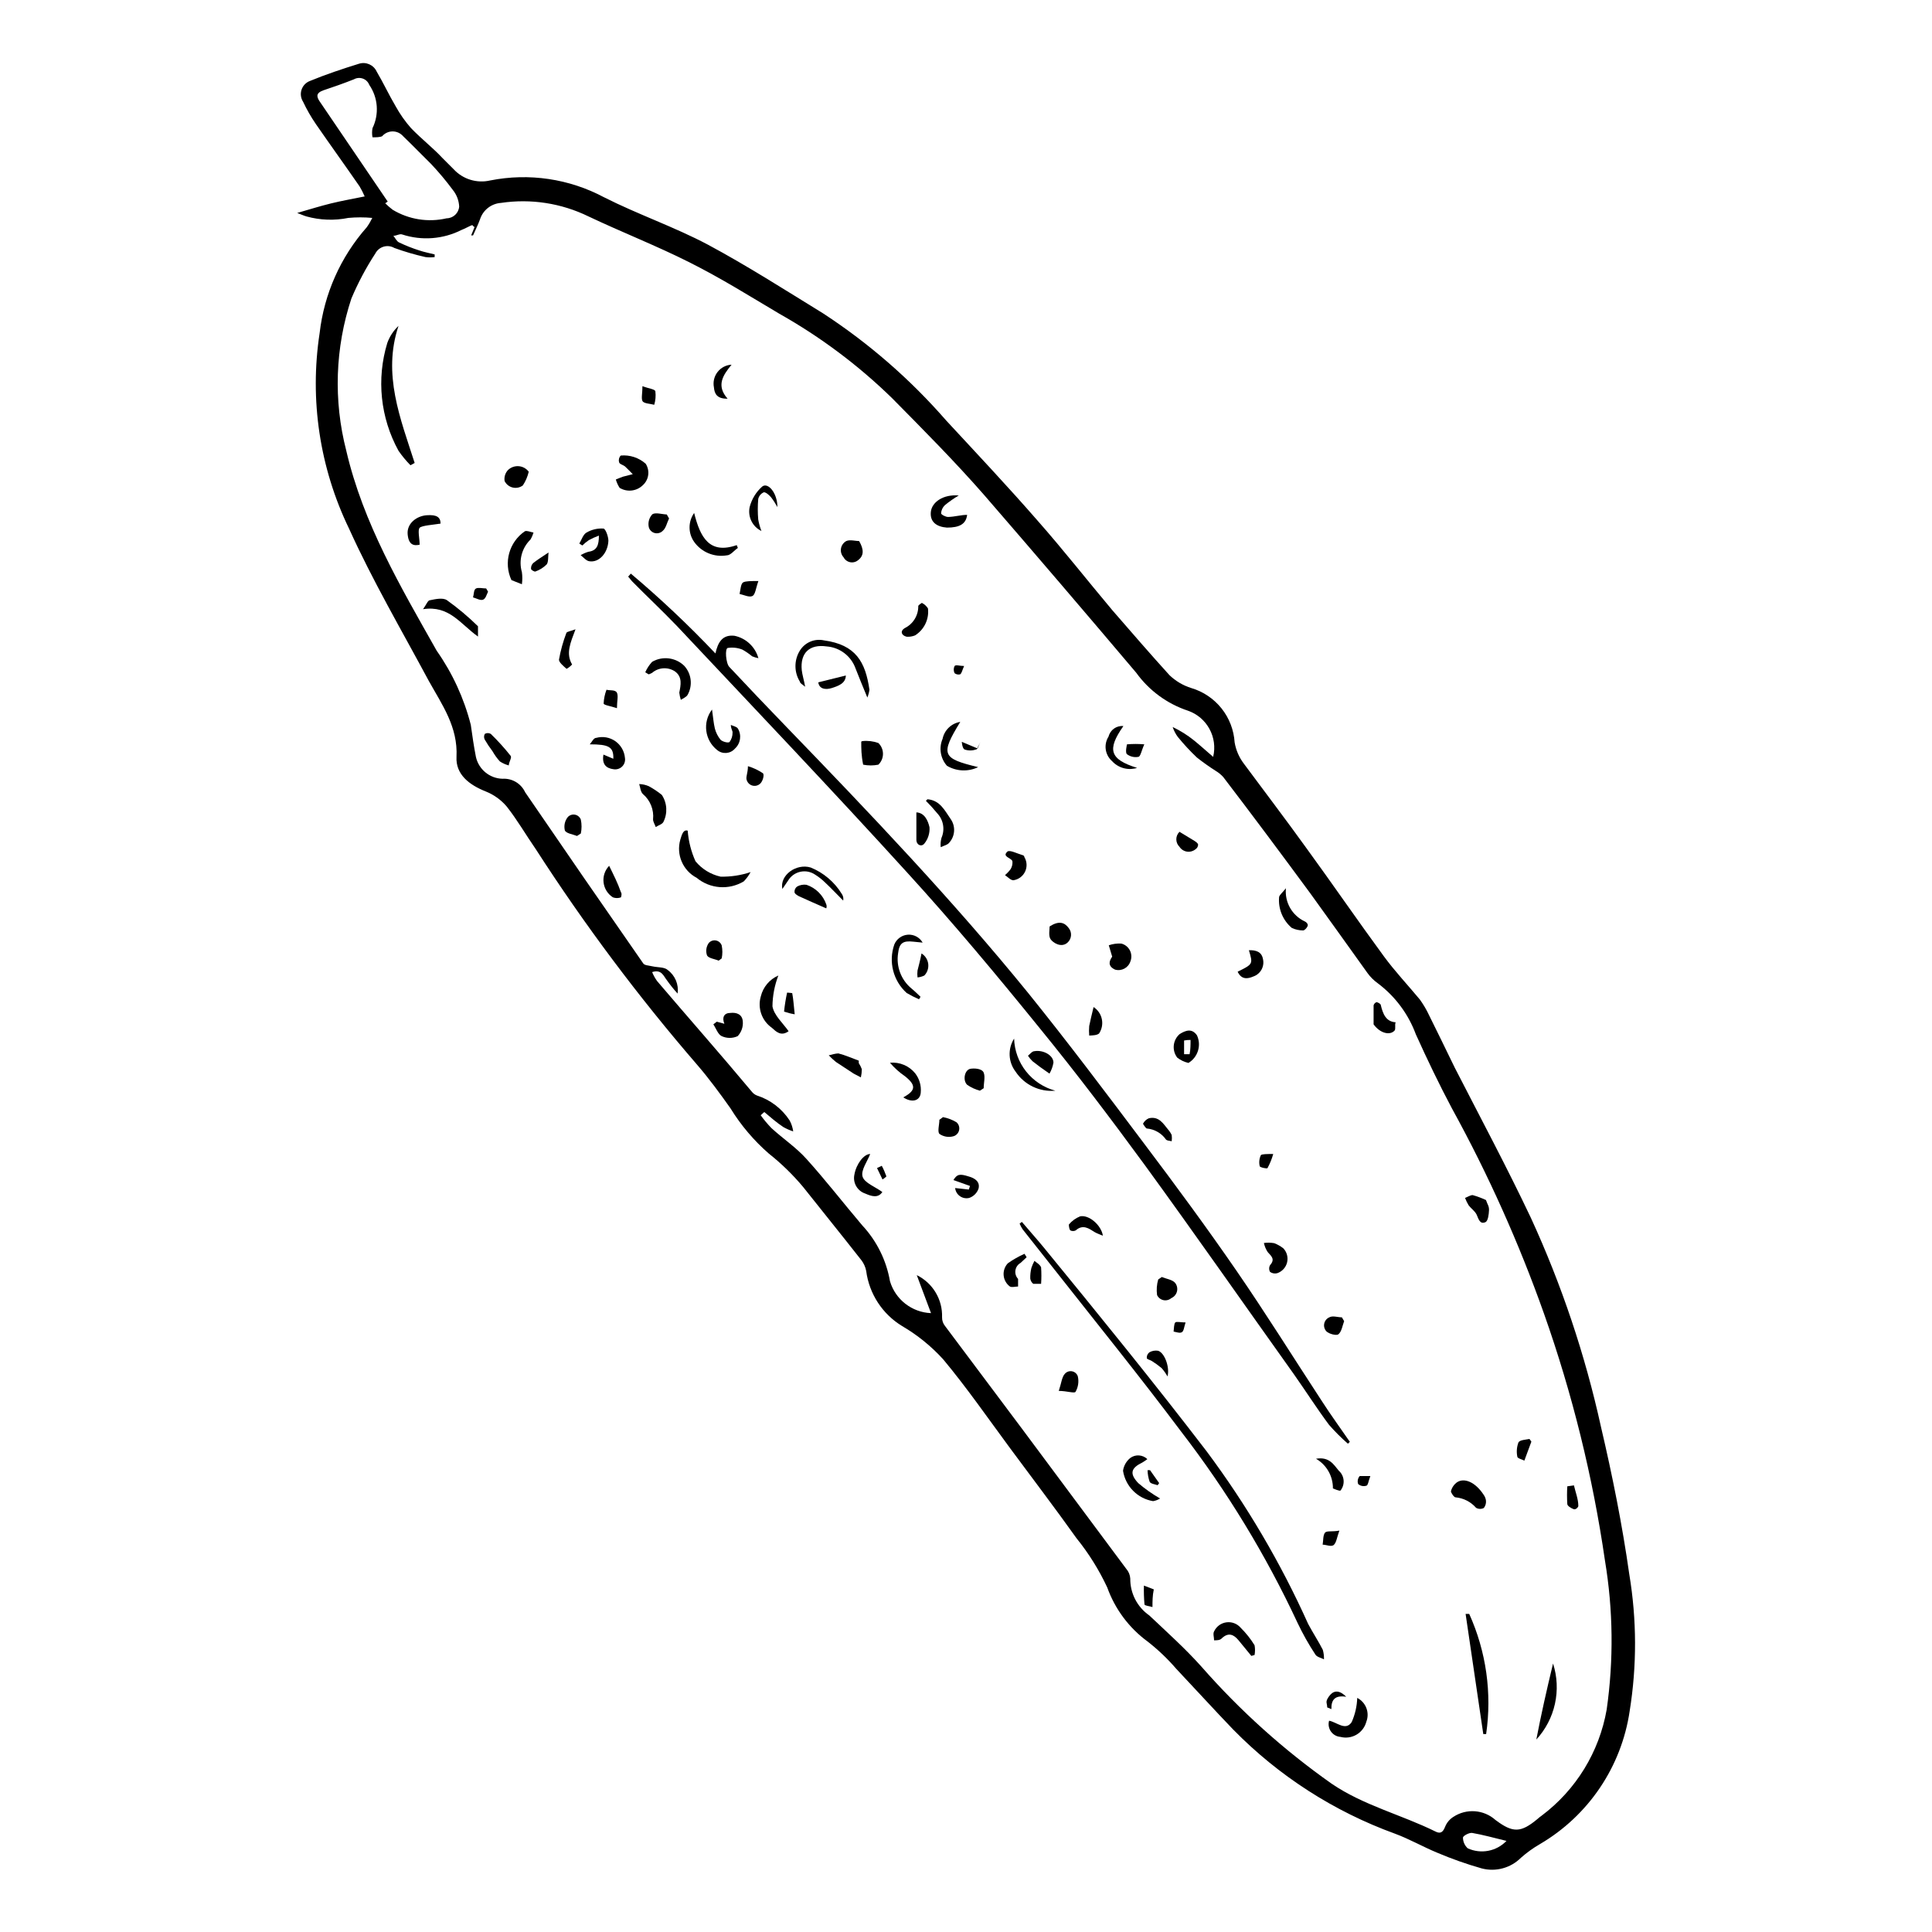 <?xml version="1.0" encoding="UTF-8"?>
<!-- Uploaded to: SVG Repo, www.svgrepo.com, Generator: SVG Repo Mixer Tools -->
<svg fill="#000000" width="800px" height="800px" version="1.1" viewBox="144 144 512 512" xmlns="http://www.w3.org/2000/svg">
 <g>
  <path d="m575.78 561.22c-1.863-13.148-4.484-26.199-7.508-39.094v-0.004c-4.195-19.082-10.43-37.664-18.59-55.418-6.348-13.402-13.352-26.5-20.152-39.75-2.418-5.039-4.734-9.672-7.106-14.508l0.004-0.004c-0.625-1.246-1.352-2.445-2.168-3.574-3.176-3.828-6.602-7.457-9.523-11.438-6.953-9.473-13.551-19.094-20.453-28.566-5.441-7.559-11.184-15.113-16.676-22.52-1.242-1.645-2.07-3.562-2.418-5.594-0.207-3.289-1.418-6.438-3.473-9.016-2.055-2.574-4.856-4.457-8.016-5.394-2.172-0.676-4.152-1.848-5.793-3.426-5.039-5.543-10.078-11.387-15.113-17.18-6.648-7.91-13-16.02-19.801-23.73-7.859-9.02-16.07-17.734-24.184-26.5v0.004c-9.531-10.953-20.535-20.531-32.695-28.469-10.078-6.195-20.152-12.645-30.582-18.238-8.867-4.684-18.438-7.961-27.406-12.496v0.004c-9.254-4.949-19.938-6.531-30.23-4.484-3.523 0.816-7.215-0.316-9.672-2.973l-2.973-2.973c-2.316-2.519-5.543-5.039-8.312-7.91-1.57-1.773-2.938-3.719-4.082-5.793-1.762-2.973-3.223-6.144-5.039-9.219-0.82-1.77-2.824-2.652-4.684-2.066-4.383 1.359-8.766 2.82-13.047 4.586h-0.004c-1.039 0.41-1.84 1.262-2.18 2.328-0.344 1.062-0.188 2.223 0.418 3.16 0.965 2.055 2.094 4.023 3.375 5.894 3.828 5.543 7.758 10.984 11.586 16.523l0.004 0.004c0.512 0.859 0.965 1.75 1.359 2.668-3.223 0.656-6.098 1.16-8.969 1.863-2.871 0.707-5.594 1.562-8.918 2.519 1.109 0.402 1.715 0.707 2.418 0.906v0.004c3.629 1.012 7.445 1.152 11.137 0.402 2.109-0.195 4.234-0.195 6.348 0-0.418 0.859-0.906 1.688-1.461 2.469-6.941 7.856-11.301 17.648-12.496 28.062-2.707 17.672 0.016 35.75 7.809 51.84 6.195 13.703 13.855 26.801 21.109 40.305 3.527 6.348 7.758 12.191 7.356 20.152-0.25 4.684 3.426 7.457 7.758 9.168v0.004c2.144 0.855 4.047 2.223 5.543 3.981 2.82 3.578 5.039 7.457 7.656 11.234h0.004c12.918 20.055 27.227 39.18 42.824 57.23 3.176 3.68 6.047 7.609 8.867 11.586l-0.004 0.004c2.746 4.445 6.141 8.453 10.078 11.891 3.332 2.641 6.387 5.609 9.117 8.867 5.039 6.348 10.379 12.949 15.469 19.445 0.629 0.832 1.062 1.797 1.258 2.82 0.793 6.062 4.297 11.438 9.523 14.613 4.055 2.371 7.723 5.344 10.883 8.816 6.297 7.559 11.941 15.719 17.785 23.629 5.844 7.91 11.84 15.77 17.582 23.832v-0.004c3.219 3.992 5.941 8.355 8.109 13 2.062 5.75 5.801 10.754 10.734 14.355 2.746 2.152 5.277 4.566 7.555 7.207 5.039 5.34 10.078 10.883 15.113 16.121h0.004c12.031 12.273 26.668 21.691 42.82 27.559 3.828 1.41 7.406 3.477 11.184 5.039h0.004c3.856 1.641 7.809 3.035 11.84 4.18 3.715 0.965 7.66-0.109 10.375-2.82 1.555-1.379 3.242-2.594 5.039-3.629 12.863-7.539 21.613-20.512 23.781-35.266 1.93-12 1.895-24.234-0.102-36.223zm-347.07-390.35c-1.008-1.461-0.754-2.316 0.957-2.922 2.719-0.906 5.441-1.863 8.113-2.922 0.723-0.41 1.59-0.48 2.371-0.199 0.785 0.277 1.406 0.883 1.707 1.66 2.336 3.394 2.66 7.781 0.859 11.484-0.152 0.801-0.152 1.621 0 2.418 0.855 0 2.016 0 2.57-0.301h-0.004c0.699-0.801 1.711-1.262 2.773-1.262s2.07 0.461 2.769 1.262c2.519 2.418 5.039 5.039 7.356 7.305 2.07 2.184 4.004 4.488 5.793 6.902 1.031 1.258 1.633 2.812 1.715 4.434-0.133 1.746-1.574 3.102-3.324 3.125-4.883 1.137-10.02 0.32-14.309-2.269-0.691-0.527-1.348-1.102-1.965-1.711l0.656-0.453zm304.25 462.95c-0.793-0.727-1.246-1.746-1.258-2.82 0-0.504 1.664-1.359 2.418-1.258 2.922 0.504 5.793 1.309 9.117 2.117v-0.004c-2.656 2.777-6.781 3.566-10.277 1.965zm36.828-36.777c-1.961 11.246-8.141 21.32-17.281 28.164-0.355 0.238-0.691 0.508-1.008 0.805-4.434 3.68-6.5 3.828-11.184 0.301-3.109-2.781-7.707-3.113-11.184-0.805-0.98 0.621-1.738 1.539-2.168 2.621-0.555 1.41-1.211 1.914-2.519 1.258-9.07-4.484-19.043-6.902-27.559-12.695h0.004c-12.691-8.941-24.277-19.359-34.512-31.035-4.281-4.785-9.117-9.117-13.805-13.551-3.195-2.223-5.082-5.883-5.039-9.777-0.059-0.949-0.43-1.852-1.059-2.566-9.27-12.461-18.555-24.941-27.859-37.434l-20.152-26.902c-0.539-0.652-0.824-1.477-0.805-2.32 0.164-4.723-2.461-9.102-6.703-11.184l3.777 10.078v-0.004c-5.062-0.199-9.438-3.602-10.879-8.461-0.961-5.551-3.516-10.695-7.356-14.812-5.039-5.945-9.672-11.941-14.812-17.633-2.719-3.023-6.195-5.34-9.219-8.113h-0.004c-1.035-1.07-1.996-2.215-2.871-3.426l0.957-0.855c1.613 1.359 3.223 2.769 5.039 3.981 0.836 0.469 1.711 0.855 2.621 1.156-0.137-1.023-0.461-2.016-0.957-2.922-2.047-3.125-5.109-5.457-8.668-6.598-0.488-0.191-0.922-0.504-1.258-0.906-8.414-10.078-16.828-19.598-25.191-29.422-0.527-0.734-0.969-1.531-1.309-2.371 2.519-0.805 3.023 1.059 3.879 2.117 0.883 1.25 1.84 2.445 2.871 3.578 0.344-2.406-0.664-4.809-2.621-6.25-0.855-0.805-2.621-0.656-3.981-0.957-1.359-0.301-2.117-0.25-2.519-0.805-10.48-15.047-20.906-30.16-31.285-45.344-1.07-2.312-3.449-3.731-5.996-3.574-3.402-0.082-6.312-2.473-7.051-5.797-0.555-2.82-0.957-5.644-1.359-8.516v0.004c-1.797-7.027-4.852-13.668-9.02-19.598-9.574-16.977-19.496-33.754-23.98-53.051v-0.004c-3.426-13.285-2.953-27.277 1.359-40.305 1.754-4.16 3.879-8.156 6.348-11.938 0.457-0.879 1.254-1.531 2.207-1.809 0.953-0.277 1.973-0.152 2.832 0.348 2.699 0.98 5.457 1.789 8.262 2.418 0.805 0.102 1.613 0.102 2.418 0v-0.707c-1.359-0.352-2.769-0.605-4.082-1.059-1.828-0.578-3.609-1.285-5.34-2.113-0.656-0.301-1.008-1.16-1.512-1.762 0.805 0 1.715-0.605 2.316-0.352l0.004-0.004c5.207 1.703 10.879 1.27 15.766-1.211 0.805-0.301 1.562-0.754 2.367-1.109 0.805-0.352 0.301 0 1.059 0.352l-0.906 2.215h0.504c0.605-1.41 1.309-2.769 1.812-4.18l0.004 0.004c0.766-2.492 2.988-4.258 5.59-4.434 7.91-1.18 15.992 0.07 23.176 3.578 8.816 4.18 17.984 7.758 26.703 12.141 8.715 4.383 15.973 8.969 23.879 13.652 10.887 6.133 20.93 13.648 29.875 22.371 8.312 8.414 16.625 16.777 24.383 25.645 13.434 15.516 26.871 31.219 40.305 47.105h0.004c3.394 4.715 8.191 8.238 13.703 10.074 5.055 1.746 7.953 7.047 6.699 12.242-1.863-1.613-3.426-3.023-5.039-4.332h0.004c-1.75-1.414-3.66-2.617-5.695-3.578 0.312 0.941 0.77 1.828 1.359 2.621 1.562 1.918 3.246 3.738 5.039 5.441 1.617 1.277 3.301 2.473 5.039 3.578 0.73 0.438 1.391 0.98 1.965 1.609 7.707 10.078 15.469 20.504 23.074 30.832 5.039 6.953 10.078 14.055 15.113 21.059v0.004c0.766 1.07 1.703 2.004 2.773 2.769 4.586 3.441 8.082 8.129 10.074 13.504 3.023 6.699 6.195 13.301 9.621 19.75h0.004c9.559 17.398 17.699 35.547 24.332 54.258 7.516 21.254 12.934 43.188 16.172 65.496 2.172 13.051 2.324 26.355 0.453 39.449z"/>
  <path d="m323.22 309.71c20.453 21.766 41.059 43.379 61.164 65.496 12.242 13.402 23.879 27.355 35.266 41.414 9.621 11.789 18.793 23.93 27.762 36.172 13.352 18.34 26.348 36.98 39.5 55.418 3.125 4.434 6.047 9.02 9.27 13.352h-0.004c1.566 1.793 3.25 3.473 5.039 5.039l0.504-0.504c-2.469-3.578-5.039-7.106-7.406-10.781-7.559-11.539-14.863-23.277-22.672-34.613-7.809-11.336-16.121-22.621-24.484-33.703-10.078-13.402-20.152-26.801-30.684-39.852-20.152-24.789-41.969-47.66-64.086-70.535-5.141-5.309-10.176-10.598-15.113-15.871-0.906-0.906-1.258-5.039-0.352-5.039v0.004c1.293-0.195 2.617-0.039 3.828 0.453 0.91 0.508 1.77 1.098 2.57 1.766 0.539 0.219 1.094 0.387 1.664 0.504-0.84-3.016-3.289-5.309-6.352-5.945-3.223-0.352-4.383 1.762-5.039 4.684h0.004c-7.074-7.465-14.559-14.531-22.422-21.16l-0.707 0.805c0.402 0.402 0.707 0.906 1.109 1.309 3.832 3.883 7.812 7.609 11.641 11.59z"/>
  <path d="m490.68 574.37c-7.273-16.184-16.293-31.523-26.902-45.746-14.008-18.289-28.516-36.125-43.277-54.16-1.863-2.266-3.828-4.434-5.691-6.648l-0.605 0.453c0.219 0.527 0.488 1.035 0.805 1.512l8.566 10.832c11.184 14.207 22.57 28.266 33.402 42.723 12.129 15.723 22.488 32.734 30.883 50.734 1.379 2.91 2.961 5.723 4.734 8.41 0.402 0.656 1.512 0.855 2.266 1.258l0.004 0.004c0.027-0.852-0.074-1.699-0.305-2.519-1.156-2.266-2.617-4.484-3.879-6.852z"/>
  <path d="m253.89 266.69c-3.777-11.789-8.566-23.477-4.281-36.324-1.336 1.254-2.356 2.809-2.973 4.531-2.906 9.535-1.832 19.836 2.973 28.566 0.941 1.367 2.004 2.648 3.172 3.832z"/>
  <path d="m532.4 571.7 4.684 31.84h0.754l0.004 0.004c1.578-10.824 0.02-21.875-4.484-31.844z"/>
  <path d="m334.96 376.32c-2.613-0.578-4.953-2.016-6.652-4.082-1.148-2.562-1.848-5.309-2.062-8.109-1.211-0.352-1.562 1.109-1.965 2.418-1.117 3.961 0.691 8.16 4.332 10.074 3.539 2.941 8.547 3.324 12.492 0.957 0.719-0.734 1.328-1.566 1.816-2.469-2.562 0.867-5.258 1.273-7.961 1.211z"/>
  <path d="m357.38 325.99c-0.352-1.863-0.754-3.125-0.906-4.383-0.453-4.586 2.066-6.953 6.602-6.297 3.484 0.258 6.488 2.551 7.656 5.844 0.906 2.367 1.914 4.734 3.125 7.707 0.266-0.664 0.453-1.355 0.555-2.062-1.059-7.356-3.578-11.941-12.09-13.098l-0.004-0.004c-2.477-0.523-5.019 0.562-6.348 2.723-1.555 2.516-1.555 5.695 0 8.211 0.051 0.453 0.605 0.703 1.41 1.359z"/>
  <path d="m307.2 271.07c0.227 0.785 0.566 1.531 1.008 2.215 1.969 1.199 4.5 0.91 6.148-0.703 1.613-1.457 1.934-3.867 0.754-5.695-1.809-1.598-4.195-2.383-6.598-2.164-0.449 0.445-0.621 1.102-0.453 1.711 0 0.555 1.109 0.754 1.613 1.211 0.504 0.453 1.359 1.359 2.016 2.016l-2.57 0.656c-0.605 0.199-1.262 0.5-1.918 0.754z"/>
  <path d="m283.11 284.78c-4.199 2.859-5.715 8.34-3.574 12.949l2.769 1.109v-0.004c0.152-1.066 0.152-2.152 0-3.223-0.891-3.07-0.02-6.383 2.266-8.617 0.352-0.582 0.621-1.207 0.809-1.863-0.859-0.148-1.664-0.555-2.269-0.352z"/>
  <path d="m324.02 327.55c0.074 0.648 0.207 1.289 0.402 1.914 0.605-0.402 1.41-0.707 1.762-1.258h0.004c1.438-2.496 1.09-5.637-0.859-7.762-2.277-2.219-5.758-2.652-8.512-1.055-0.754 0.816-1.367 1.754-1.816 2.769l0.906 0.555h0.004c0.312-0.105 0.617-0.238 0.906-0.402 1.719-1.477 4.215-1.621 6.094-0.355 1.965 1.461 1.512 3.578 1.109 5.594z"/>
  <path d="m350.27 402.52c-2.316 1.012-4.031 3.043-4.637 5.492-0.934 3.129 0.246 6.5 2.922 8.363 1.109 1.008 2.418 2.367 4.434 0.906-1.562-2.215-3.879-4.231-4.281-6.602v0.004c0.035-2.793 0.562-5.555 1.562-8.164z"/>
  <path d="m503.68 593.96c-0.074 2.207-0.57 4.379-1.461 6.398-1.613 2.469-3.981 0-5.996-0.352-0.273 0.969-0.102 2.012 0.477 2.844 0.574 0.828 1.488 1.355 2.496 1.438 1.449 0.383 2.992 0.176 4.289-0.582 1.293-0.758 2.234-1.996 2.613-3.449 0.926-2.406-0.117-5.125-2.418-6.297z"/>
  <path d="m537.23 543.63c0.461-0.582 0.66-1.328 0.555-2.062-0.094-0.551-0.32-1.066-0.652-1.512-2.168-3.273-5.039-4.484-6.953-3.273v-0.004c-0.832 0.578-1.422 1.438-1.664 2.418 0 0.402 0.805 1.613 1.211 1.613 2.102 0.188 4.055 1.18 5.441 2.773 0.633 0.363 1.41 0.383 2.062 0.047z"/>
  <path d="m262.46 303.07c-1.059-0.754-3.074-0.301-4.535 0-0.555 0-0.957 1.211-1.812 2.367 6.953-1.059 9.824 3.879 14.559 7.254v-2.719h0.004c-2.555-2.512-5.301-4.82-8.215-6.902z"/>
  <path d="m446.8 531.54c0.438-0.262 0.855-0.547 1.262-0.855-1.238-1.191-3.152-1.32-4.535-0.305-1.039 0.848-1.723 2.051-1.914 3.379 0.637 4.121 3.848 7.371 7.961 8.059 0.66-0.109 1.297-0.348 1.863-0.703-2.055-1.176-3.996-2.543-5.793-4.082-2.367-2.519-1.965-3.981 1.156-5.492z"/>
  <path d="m305.23 287.3c0-1.109-0.754-3.176-1.309-3.223v-0.004c-1.566-0.102-3.129 0.266-4.484 1.059-0.906 0.504-1.309 1.914-1.914 2.922l0.805 0.504c0.527-0.523 1.102-0.996 1.715-1.41 0.859-0.465 1.75-0.871 2.672-1.207 0 2.519-0.504 3.981-2.769 4.281h-0.004c-0.723 0.215-1.418 0.52-2.066 0.906 0.754 0.555 1.461 1.512 2.316 1.613 2.523 0.402 4.891-2.117 5.039-5.441z"/>
  <path d="m472.8 575.38c-0.938-1.094-2.363-1.641-3.789-1.445-1.426 0.191-2.656 1.098-3.266 2.402-0.352 0.605 0 1.562 0 2.367 0.707 0 1.613 0 2.066-0.555 1.715-1.613 3.125-1.008 4.383 0.504 1.258 1.512 2.266 2.769 3.426 4.18l0.855-0.25c0.156-0.848 0.156-1.719 0-2.57-1.035-1.684-2.269-3.242-3.676-4.633z"/>
  <path d="m334.96 340.05c-0.711-0.875-1.227-1.887-1.512-2.973-0.352-1.461-0.453-2.973-0.754-5.039-2.555 3.348-1.949 8.125 1.359 10.73 1.422 1.188 3.535 1.008 4.734-0.402 1.473-1.363 1.789-3.57 0.758-5.289-0.301-0.504-1.211-0.656-1.863-0.957 0 1.008 0.504 1.562 0.453 2.016l-0.004-0.004c0.02 0.906-0.262 1.793-0.805 2.519-0.402 0.305-1.863-0.098-2.367-0.602z"/>
  <path d="m551.14 605c2.453-2.668 4.16-5.938 4.938-9.48 0.777-3.539 0.605-7.223-0.504-10.672-1.711 7.102-3.172 13.602-4.434 20.152z"/>
  <path d="m394.96 283.82c3.273 0 5.039-0.906 5.34-3.375-1.613 0-3.223 0.504-5.039 0.555-0.656 0-1.812-0.605-1.863-0.957 0.047-0.824 0.406-1.602 1.008-2.168 1.156-0.953 2.383-1.812 3.68-2.57-4.133-0.352-7.152 1.762-7.406 4.383-0.254 2.621 1.512 3.93 4.281 4.133z"/>
  <path d="m315.91 352.34c-0.797-0.344-1.652-0.535-2.519-0.555 0.301 0.906 0.352 2.016 0.957 2.621v-0.004c1.973 1.66 2.992 4.191 2.719 6.754 0 0.605 0.453 1.309 0.707 2.016 0.707-0.453 1.664-0.707 2.016-1.309v-0.004c1.176-2.297 1.02-5.051-0.402-7.203-1.086-0.879-2.25-1.656-3.477-2.316z"/>
  <path d="m386.04 393.55 2.469 0.25c-0.793-1.391-2.312-2.203-3.91-2.098-1.598 0.109-2.996 1.117-3.598 2.602-1.59 4.551-0.301 9.613 3.277 12.848 1.055 0.625 2.148 1.18 3.273 1.664l0.402-0.656c-0.805-0.754-1.562-1.512-2.418-2.215-2.738-2.269-4.078-5.812-3.527-9.324 0.305-2.719 1.312-3.375 4.031-3.07z"/>
  <path d="m302.01 339.54c-0.707 0-1.16 1.109-1.715 1.715 5.039 0 6.348 0.656 6.246 3.828l-2.621-1.109c-0.453 2.621 0.754 3.629 2.672 3.879h0.004c0.836 0.141 1.691-0.129 2.293-0.73 0.598-0.602 0.871-1.457 0.727-2.293-0.16-1.781-1.102-3.398-2.566-4.422-1.469-1.02-3.312-1.34-5.039-0.867z"/>
  <path d="m337.53 412.44c-1.613 0-2.266 1.16-1.562 2.871l-2.016-0.555-0.906 0.707c0.707 1.059 1.211 2.672 2.215 3.125 1.344 0.621 2.891 0.621 4.234 0 0.969-1.031 1.465-2.418 1.359-3.828-0.102-1.965-1.664-2.519-3.324-2.32z"/>
  <path d="m336.57 291.18c1.059 0 1.965-1.309 2.973-1.965l-0.301-0.754c-7.254 2.519-9.672-2.066-11.285-8.516h-0.004c-1.617 2.297-1.617 5.359 0 7.656 1.953 2.738 5.297 4.125 8.617 3.578z"/>
  <path d="m458.95 425.69c2.504-1.504 3.477-4.648 2.266-7.305-1.359-1.965-3.023-1.309-4.586-0.352-1.832 1.582-2.121 4.32-0.652 6.246 0.875 0.684 1.891 1.164 2.973 1.41zm0.555-6.098c0 1.258 0 2.519-0.25 3.777h-1.461v-3.629l-0.004 0.004c0.562-0.109 1.137-0.16 1.715-0.148z"/>
  <path d="m413.15 428.01c2.316 3.484 6.359 5.422 10.527 5.035-3.062-0.82-5.777-2.606-7.75-5.094-1.969-2.484-3.082-5.539-3.18-8.711-1.719 2.719-1.559 6.219 0.402 8.77z"/>
  <path d="m403.22 347.3c-9.574-2.316-10.078-3.273-4.734-11.992-2.344 0.371-4.211 2.16-4.688 4.484-1.035 2.406-0.582 5.195 1.16 7.156 2.523 1.488 5.621 1.621 8.262 0.352z"/>
  <path d="m372.24 340.6c0 1.762 0 3.527 0.504 6.047 1.332 0.266 2.699 0.266 4.031 0 0.781-0.75 1.223-1.789 1.223-2.871 0-1.086-0.441-2.121-1.223-2.871-1.355-0.484-2.801-0.66-4.234-0.504 0 0-0.352 0.102-0.301 0.199z"/>
  <path d="m478.95 473.4c0.18 0.863 0.523 1.684 1.008 2.418 1.008 1.109 2.016 1.914 0.605 3.477-0.305 0.551-0.305 1.215 0 1.766 0.551 0.398 1.254 0.527 1.914 0.352 1.301-0.445 2.289-1.523 2.613-2.859 0.328-1.336-0.051-2.746-1-3.742-0.734-0.57-1.551-1.027-2.418-1.359-0.902-0.156-1.82-0.176-2.723-0.051z"/>
  <path d="m439.5 400.96c1.738 0.488 3.547-0.496 4.082-2.219 0.363-0.941 0.305-1.988-0.156-2.887-0.461-0.895-1.285-1.547-2.262-1.797-1.129-0.07-2.258 0.082-3.324 0.453l0.906 3.023c-0.758 1.055-1.312 2.469 0.754 3.426z"/>
  <path d="m486.35 389.92c0.934 0.426 1.945 0.648 2.973 0.656 0.402 0 1.008-0.656 1.211-1.16 0.203-0.504-0.352-1.059-0.707-1.211v0.004c-3.394-1.559-5.422-5.102-5.039-8.816-0.957 1.211-1.664 1.715-1.812 2.316-0.281 3.125 0.98 6.188 3.375 8.211z"/>
  <path d="m393.3 368.51c0.805-0.402 1.863-0.605 2.316-1.258l0.004-0.004c1.5-1.73 1.645-4.254 0.352-6.144-1.562-2.215-2.82-5.039-6.195-5.289l-0.402 0.402h-0.004c1.047 1.039 2.039 2.133 2.973 3.273 1.672 1.75 2.129 4.332 1.16 6.551-0.223 0.801-0.289 1.641-0.203 2.469z"/>
  <path d="m379.85 425.64c1.164 1.363 2.5 2.566 3.981 3.578 2.973 2.367 2.922 3.777-0.453 5.594 2.316 1.512 4.484 0.957 4.637-1.309l-0.004-0.004c0.164-1.801-0.359-3.602-1.461-5.035-1.617-2.008-4.133-3.07-6.699-2.824z"/>
  <path d="m274.05 338.48c-0.488-0.27-1.078-0.27-1.562 0-0.277 0.48-0.277 1.078 0 1.562 0.605 1.047 1.281 2.059 2.016 3.019 0.551 0.98 1.211 1.891 1.965 2.723 0.727 0.48 1.523 0.84 2.367 1.059 0-0.855 0.855-2.066 0.504-2.519-1.633-2.062-3.398-4.016-5.289-5.844z"/>
  <path d="m384.28 312.74c0.754 0.051 1.512-0.07 2.215-0.352 2.43-1.52 3.766-4.309 3.426-7.156-0.398-0.621-0.953-1.125-1.613-1.461 0 0-0.957 0.555-0.957 0.855v0.004c0.031 2.484-1.383 4.766-3.625 5.844-1.312 0.855-0.758 1.965 0.555 2.266z"/>
  <path d="m410.33 375.92c0.754 0.504 1.512 1.359 2.215 1.359 1.355-0.191 2.523-1.051 3.113-2.289 0.586-1.238 0.516-2.684-0.191-3.859 0 0 0-0.402-0.453-0.504-1.41-0.402-3.426-1.461-4.031-0.957-1.512 1.359 0.906 1.613 1.309 2.519h0.004c0.086 0.738-0.07 1.48-0.453 2.117-0.438 0.598-0.945 1.137-1.512 1.613z"/>
  <path d="m260.75 282.76c0-1.664-0.957-2.418-3.68-2.215-2.719 0.203-5.289 2.215-5.039 5.039 0.25 2.82 1.613 3.125 3.176 2.769 0-1.613-0.555-3.879 0-4.484 0.555-0.605 3.731-0.809 5.543-1.109z"/>
  <path d="m372.59 455.82c-0.504-1.715 1.309-4.082 2.016-5.996-1.664 0-3.68 2.621-4.18 5.441-0.473 2.168 0.766 4.344 2.871 5.039 1.613 0.707 3.375 1.309 4.535-0.402-1.914-1.41-4.738-2.418-5.242-4.082z"/>
  <path d="m509.93 410.38c0-0.352-0.707-0.707-1.109-0.805v-0.004c-0.395 0.137-0.695 0.457-0.805 0.855v5.039c1.762 2.418 4.332 2.973 5.543 1.664 0.402-0.453 0-1.461 0.301-2.215-2.57-0.152-3.375-2.219-3.93-4.535z"/>
  <path d="m345.79 284.73c-0.383-0.992-0.672-2.023-0.855-3.074-0.152-1.793-0.152-3.594 0-5.391 0.172-0.816 0.738-1.496 1.512-1.812 0.555 0 1.41 0.754 1.914 1.359 0.621 0.812 1.176 1.672 1.66 2.57 0-3.777-2.519-6.648-4.031-5.441-1.625 1.441-2.781 3.336-3.324 5.441-0.539 2.582 0.75 5.199 3.125 6.348z"/>
  <path d="m358.84 373.9c-3.777-1.16-8.262 2.016-7.508 5.691l1.512-2.215h0.004c0.711-1.203 1.895-2.055 3.262-2.348 1.363-0.297 2.793-0.012 3.941 0.785 0.965 0.605 1.859 1.312 2.668 2.117 1.613 1.512 3.176 3.176 4.734 4.734h0.004c0.125-0.637-0.023-1.293-0.402-1.812-1.93-3.133-4.805-5.57-8.215-6.953z"/>
  <path d="m534.27 460.71c-0.605 0-1.359 0.504-2.016 0.754v0.004c0.258 0.68 0.578 1.34 0.957 1.965 0.656 0.855 1.664 1.512 2.117 2.469 0.453 0.957 0.805 2.719 2.367 1.965 0.656-0.352 0.855-2.016 0.906-3.125 0.051-1.109-0.402-1.512-0.805-2.719l-0.004-0.004c-1.137-0.527-2.316-0.965-3.523-1.309z"/>
  <path d="m426.85 393.85c1.168-0.996 1.324-2.742 0.352-3.93-1.109-1.512-2.621-1.965-5.039-0.402 0 0.855-0.352 2.469 0.25 3.375 0.609 0.906 2.773 2.367 4.438 0.957z"/>
  <path d="m371.43 292.43c1.512-1.16 1.562-2.769 0.25-5.039-0.906 0-2.469-0.453-3.426 0v0.004c-0.738 0.41-1.25 1.137-1.387 1.969-0.137 0.836 0.113 1.688 0.684 2.312 0.352 0.684 1 1.168 1.754 1.316 0.758 0.148 1.539-0.059 2.125-0.562z"/>
  <path d="m357.73 378.48c-0.852-0.121-1.719 0.039-2.469 0.453-0.473 0.332-0.742 0.887-0.707 1.461 0 0.453 0.707 0.855 1.16 1.109 2.266 1.059 4.535 2.016 7.254 3.223v0.004c0.129-0.344 0.129-0.719 0-1.059-0.848-2.449-2.785-4.363-5.238-5.191z"/>
  <path d="m455.42 483.98c-0.707-0.855-2.316-1.059-3.527-1.562l-0.957 0.656c-0.387 1.34-0.488 2.746-0.301 4.129 0.32 0.691 0.945 1.188 1.688 1.348 0.742 0.156 1.516-0.043 2.09-0.539 0.746-0.324 1.301-0.98 1.496-1.77 0.199-0.789 0.016-1.625-0.488-2.262z"/>
  <path d="m295.61 320.09c-1.715-2.922-0.453-5.691 0.906-9.32-1.309 0.504-2.266 0.605-2.418 0.957-0.875 2.301-1.535 4.68-1.965 7.106 0 0.707 1.211 1.715 2.016 2.418 0.551-0.297 1.047-0.691 1.461-1.16z"/>
  <path d="m282.56 272.64c0.734-1.109 1.262-2.336 1.562-3.629-0.629-0.844-1.594-1.379-2.641-1.465-1.051-0.086-2.09 0.281-2.852 1.012-0.734 0.781-1.07 1.859-0.906 2.922 0.426 0.863 1.211 1.496 2.148 1.719 0.934 0.223 1.922 0.02 2.688-0.559z"/>
  <path d="m471.99 401.51c1.008 2.168 2.672 1.914 4.18 1.258h0.004c1.906-0.668 2.992-2.672 2.519-4.637-0.352-1.914-1.863-2.367-3.727-2.316 1.105 3.68 1.105 3.68-2.977 5.695z"/>
  <path d="m400.7 455.77c-2.367-0.754-3.074-0.605-4.031 0.957l4.383 1.562-0.301 0.957-3.629-0.402c0.094 0.867 0.555 1.656 1.27 2.156 0.715 0.504 1.613 0.672 2.461 0.465 1.16-0.398 2.07-1.312 2.469-2.469 0.453-1.816-0.957-2.773-2.621-3.227z"/>
  <path d="m411.08 478.79c-0.805 0.859-1.207 2.023-1.102 3.199 0.105 1.176 0.707 2.246 1.656 2.949 0.555 0.301 1.41 0 2.168 0v-2.016c-0.574-0.609-0.832-1.449-0.703-2.277 0.125-0.824 0.629-1.547 1.355-1.953l1.613-1.512-0.555-0.906v-0.004c-1.559 0.691-3.043 1.535-4.434 2.519z"/>
  <path d="m430.23 466.35c-1.156 0.465-2.176 1.207-2.973 2.164 0 0 0 1.16 0.402 1.562 0.445 0.219 0.969 0.219 1.41 0 1.914-1.715 3.527-0.504 5.039 0.453 0.605 0.352 1.258 0.555 2.168 0.957-0.402-2.769-3.68-5.641-6.047-5.137z"/>
  <path d="m401.11 427.25c-1.512 0.352-2.016 3.074-0.805 4.231v0.004c1.027 0.707 2.168 1.234 3.375 1.559l1.008-0.656c0-1.41 0.453-3.023 0-4.133-0.453-1.105-2.519-1.203-3.578-1.004z"/>
  <path d="m445.34 347.5c-7.203-2.266-8.062-4.785-3.629-11.082h0.004c-1.816-0.18-3.488 1-3.93 2.769-1.344 2.094-0.961 4.856 0.906 6.5 1.672 1.848 4.269 2.559 6.648 1.812z"/>
  <path d="m372.14 429.52c0.16-0.715 0.242-1.438 0.254-2.168-0.207-0.566-0.477-1.105-0.809-1.613v-0.656c-1.812-0.656-3.578-1.461-5.391-1.914-0.754 0-1.715 0.301-2.57 0.504h0.004c0.598 0.629 1.238 1.219 1.914 1.766l4.684 3.074z"/>
  <path d="m498.8 533.76c-1.359-1.613-2.519-3.777-6.047-3.176 2.805 1.617 4.516 4.621 4.484 7.859 0 0 1.812 0.805 2.016 0.555 1.262-1.59 1.062-3.891-0.453-5.238z"/>
  <path d="m386.85 359.29v7.254c0 1.41 1.359 1.965 2.117 1.008v0.004c0.984-1.223 1.473-2.769 1.359-4.336-0.402-1.762-1.309-3.828-3.477-3.93z"/>
  <path d="m305.43 373.45c-1.133 1.176-1.672 2.797-1.477 4.418 0.195 1.621 1.105 3.07 2.484 3.945 0.684 0.246 1.434 0.246 2.117 0 0 0 0.352-0.957 0-1.359-0.859-2.473-1.965-4.637-3.125-7.004z"/>
  <path d="m397.48 441.41c-1.102-0.66-2.312-1.121-3.578-1.359l-0.957 0.707c0 1.309-0.555 3.074 0 3.727 1.113 0.785 2.527 1.008 3.828 0.605 0.727-0.254 1.266-0.879 1.41-1.637 0.145-0.758-0.121-1.535-0.703-2.043z"/>
  <path d="m316.87 280.29c-0.879 0.949-1.219 2.273-0.906 3.527 0.242 0.73 0.848 1.281 1.598 1.457 0.75 0.172 1.535-0.055 2.078-0.602 0.855-0.707 1.109-2.168 1.664-3.273l-0.605-1.059c-1.309-0.051-2.973-0.605-3.828-0.051z"/>
  <path d="m422.12 428.52c0.527-0.902 0.887-1.895 1.055-2.922 0-1.914-2.672-3.426-5.039-3.023-0.605 0-1.16 0.754-1.715 1.211l0.004-0.004c0.348 0.531 0.754 1.023 1.211 1.461 1.258 1.008 2.519 1.914 4.484 3.277z"/>
  <path d="m426.2 508.07c-0.805 0.855-0.906 2.418-1.613 4.535 2.117 0 4.133 0.707 4.434 0.25h0.004c0.715-1.25 0.934-2.727 0.602-4.133-0.234-0.676-0.816-1.18-1.523-1.312-0.707-0.137-1.43 0.117-1.902 0.66z"/>
  <path d="m447.96 443.07c2.027 0.184 3.871 1.254 5.039 2.922 0.352 0.352 1.008 0.301 1.512 0.453 0.074-0.551 0.074-1.109 0-1.66-0.266-0.551-0.605-1.059-1.008-1.512-1.211-1.461-2.367-3.527-5.039-2.922-0.676 0.285-1.23 0.805-1.562 1.461 0 0 0.758 1.309 1.059 1.258z"/>
  <path d="m294.5 360.5c-0.82 0.996-1.117 2.324-0.805 3.578 0.352 0.805 2.117 1.008 3.223 1.461l1.008-0.656c0.254-1.215 0.254-2.465 0-3.676-0.246-0.668-0.82-1.156-1.516-1.301-0.699-0.145-1.418 0.082-1.91 0.594z"/>
  <path d="m498.7 497.59c0.855-0.707 1.059-2.266 1.512-3.477l-0.605-1.008c-1.109 0-2.418-0.504-3.324 0-0.695 0.301-1.203 0.926-1.352 1.668-0.152 0.742 0.07 1.512 0.594 2.062 0.656 0.652 2.672 1.207 3.176 0.754z"/>
  <path d="m435.27 417.88c0.738-1.121 1.004-2.488 0.727-3.805-0.273-1.316-1.062-2.465-2.188-3.199-0.453 1.863-0.855 3.527-1.16 5.039-0.074 0.84-0.074 1.684 0 2.519 0.957-0.051 2.016-0.051 2.621-0.555z"/>
  <path d="m335.26 397.98c0.23-1.133 0.23-2.297 0-3.426-0.234-0.68-0.816-1.18-1.523-1.316-0.707-0.137-1.43 0.117-1.902 0.66-0.691 0.965-0.863 2.211-0.453 3.324 0.453 0.754 2.016 0.906 3.074 1.359z"/>
  <path d="m336.82 249.66c-3.074-3.477-1.258-6.195 1.059-9.02v0.004c-1.457 0.074-2.812 0.777-3.711 1.93-0.898 1.148-1.254 2.633-0.973 4.066 0.148 1.711 0.805 3.07 3.625 3.019z"/>
  <path d="m346.24 348.96c-1.234-0.844-2.594-1.488-4.031-1.914 0 1.863-0.656 2.973-0.301 3.727v0.004c0.227 0.688 0.781 1.215 1.48 1.406 0.699 0.195 1.449 0.023 1.996-0.449 0.652-0.504 1.207-2.117 0.855-2.773z"/>
  <path d="m450.93 501.97c-0.797-0.137-1.617 0.004-2.316 0.402-0.477 0.355-0.738 0.922-0.707 1.512 0 0.352 0.906 0.504 1.359 0.805v0.004c0.898 0.562 1.758 1.184 2.57 1.863 0.602 0.676 1.129 1.422 1.562 2.215 0.656-2.418-0.754-6.246-2.469-6.801z"/>
  <path d="m343.37 301.96c0.805-0.352 0.906-2.016 1.613-3.981-1.965 0-3.375 0-4.031 0.352s-0.707 2.016-0.957 3.074c1.156 0.254 2.566 0.957 3.375 0.555z"/>
  <path d="m546.41 526.25c-0.457 1.203-0.562 2.516-0.305 3.777 0 0.453 1.211 0.707 1.863 1.059l1.863-5.039-0.504-0.707c-1.004 0.203-2.566 0.254-2.918 0.91z"/>
  <path d="m460.81 369.07c0.418-0.266 0.684-0.715 0.703-1.211 0-0.352-0.555-0.754-0.957-1.008l-3.981-2.418h0.004c-0.539 0.523-0.844 1.238-0.844 1.988s0.305 1.469 0.844 1.992c0.445 0.684 1.16 1.148 1.969 1.273s1.629-0.102 2.262-0.617z"/>
  <path d="m317.38 251.27c0.34-1.141 0.445-2.344 0.301-3.527 0-0.605-1.762-0.754-3.426-1.41 0 1.863-0.352 3.223 0 3.93s2.066 0.707 3.125 1.008z"/>
  <path d="m303.97 330.42c0 0.453 1.762 0.656 3.527 1.258 0-1.914 0.402-3.223 0-4.082-0.402-0.855-1.812-0.555-2.769-0.805l-0.004 0.004c-0.441 1.16-0.695 2.383-0.754 3.625z"/>
  <path d="m418.14 478.14c-0.32 0.598-0.59 1.219-0.809 1.863-0.227 0.922-0.328 1.871-0.301 2.82 0.07 0.559 0.359 1.066 0.805 1.41h2.066c0.102-1.457 0.102-2.922 0-4.383-0.352-0.805-1.207-1.207-1.762-1.711z"/>
  <path d="m445.64 344.58c0.605 0 0.855-1.664 1.613-3.324h-0.004c-1.523-0.129-3.059-0.129-4.582 0 0 0-0.555 2.215 0 2.621 0.848 0.641 1.926 0.898 2.973 0.703z"/>
  <path d="m495.17 550.13c-0.605 0.754-0.453 2.117-0.656 3.223 1.008 0 2.367 0.707 3.023 0s0.754-1.914 1.41-3.727c-1.863 0.355-3.223 0-3.777 0.504z"/>
  <path d="m559.35 537.89c-0.098 1.562-0.098 3.125 0 4.688 0 0.504 1.008 1.109 1.664 1.359s1.309-0.656 1.258-0.855c0-1.812-0.754-3.629-1.16-5.441z"/>
  <path d="m447.3 569.18c0 0.352 1.359 0.453 2.117 0.707 0-1.512 0-2.973 0.352-4.684l-2.621-1.008 0.004-0.004c-0.051 1.664 0 3.328 0.148 4.988z"/>
  <path d="m387.15 401.21c-0.074 0.602-0.074 1.211 0 1.812 0.629-0.051 1.246-0.223 1.812-0.504 0.793-0.824 1.172-1.965 1.023-3.102-0.148-1.137-0.801-2.144-1.777-2.742-0.305 1.664-0.758 3.328-1.059 4.535z"/>
  <path d="m364.43 326.34c1.715-0.555 3.68-1.211 3.727-3.324l-7.305 1.812c0.254 1.816 1.965 2.016 3.578 1.512z"/>
  <path d="m352.59 407.05c-0.363 1.664-0.633 3.348-0.805 5.039 0.918 0.312 1.863 0.551 2.82 0.707-0.25-2.316-0.352-3.981-0.656-5.594 0-0.051-1.359-0.152-1.359-0.152z"/>
  <path d="m284.73 294.75c0 0.301 0.906 0.805 1.16 0.707v-0.004c1.113-0.395 2.129-1.031 2.973-1.863 0.504-0.656 0.352-1.863 0.504-3.176-1.863 1.258-3.023 1.965-4.082 2.82v0.004c-0.398 0.398-0.602 0.949-0.555 1.512z"/>
  <path d="m477.84 453.05c0 0.301 1.914 0.754 2.066 0.504 0.641-1.184 1.148-2.434 1.512-3.731-1.664 0-2.973 0-3.273 0.301v0.004c-0.434 0.91-0.543 1.941-0.305 2.922z"/>
  <path d="m399.59 342.61c0.996 0.355 2.082 0.355 3.074 0 0.504 0 0.754-1.258 1.16-1.965l-0.855 1.664-4.082-1.715s0.102 1.664 0.703 2.016z"/>
  <path d="m273.34 300.8-0.504-0.855c-0.906 0-2.016-0.301-2.672 0-0.656 0.301-0.555 1.562-0.805 2.367 0.906 0.25 1.965 0.906 2.672 0.605 0.703-0.301 0.906-1.309 1.309-2.117z"/>
  <path d="m500.76 593.66c-2.168-2.168-3.629-1.461-4.637 0-1.008 1.461-0.402 1.609-0.402 2.82l1.109 0.453c-0.051-2.519 0.957-3.727 3.93-3.273z"/>
  <path d="m457.23 497.03c0.504-0.301 0.555-1.359 0.957-2.57-1.258 0-2.367-0.301-2.719 0-0.352 0.301-0.352 1.613-0.453 2.418 0.754 0.152 1.711 0.508 2.215 0.152z"/>
  <path d="m503.93 537.29c0.582 0.5 1.379 0.672 2.117 0.453 0.504 0 0.605-1.309 1.109-2.57h-2.82l-0.004 0.004c-0.508 0.578-0.664 1.391-0.402 2.113z"/>
  <path d="m451.19 537.04-2.418-3.426h-0.656c0.023 1.047 0.211 2.082 0.555 3.074 0.301 0.555 1.41 0.656 2.117 0.906z"/>
  <path d="m398.44 322.71c0.453-0.301 0.555-1.109 1.059-2.215-1.211 0-2.168-0.402-2.519 0v-0.004c-0.305 0.602-0.305 1.312 0 1.914 0.414 0.32 0.953 0.434 1.461 0.305z"/>
  <path d="m376.42 453.55 1.461 3.023c0.352-0.301 1.059-0.707 1.008-0.855v-0.004c-0.332-0.953-0.734-1.879-1.211-2.769z"/>
 </g>
</svg>